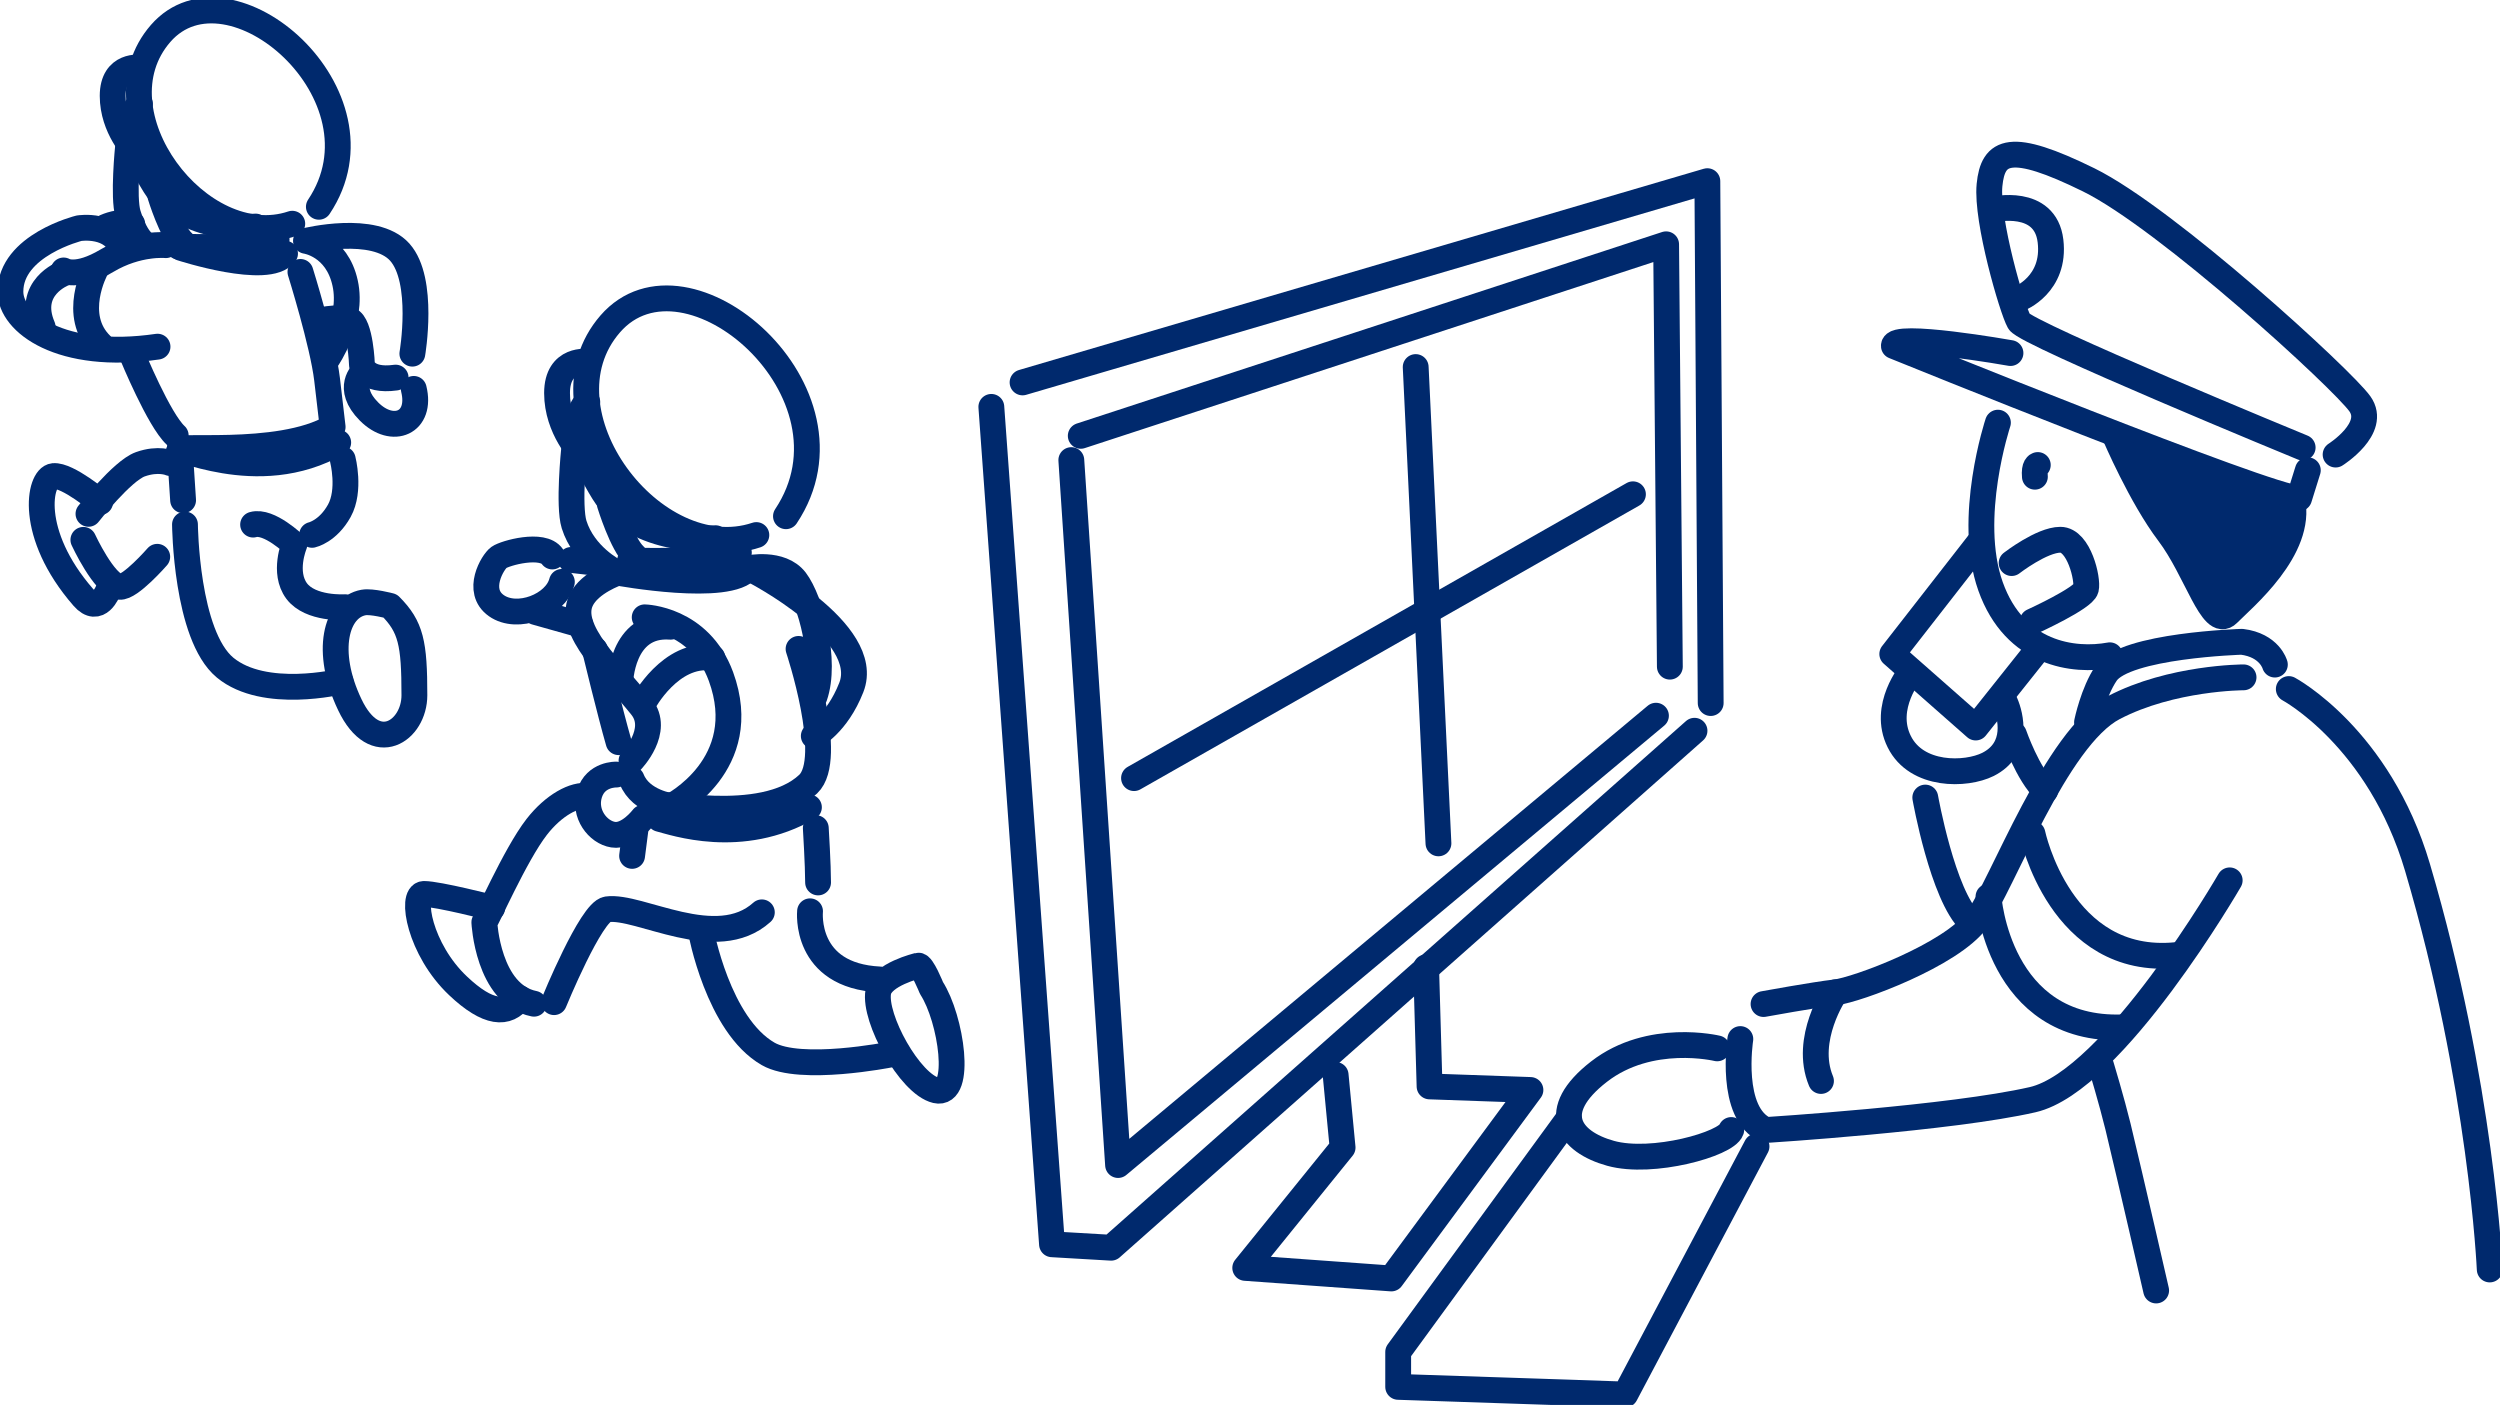 <svg fill="none" height="136" viewBox="0 0 242 136" width="242" xmlns="http://www.w3.org/2000/svg" xmlns:xlink="http://www.w3.org/1999/xlink"><clipPath id="a"><path d="m0 0h242v136h-242z"/></clipPath><g clip-path="url(#a)"><path d="m95.961 39.386 5.873 81.06 5.723.334 56.472-50.043" stroke="#00296d" stroke-linecap="round" stroke-linejoin="round" stroke-width="2.5"/><path d="m98.984 37.018 66.288-19.481.322 50.518" stroke="#00296d" stroke-linecap="round" stroke-linejoin="round" stroke-width="2.5"/><path d="m103.703 44.537 4.526 68.238 52.067-43.495" stroke="#00296d" stroke-linecap="round" stroke-linejoin="round" stroke-width="2.5"/><path d="m104.617 42.189 56.663-18.54.362 40.884" stroke="#00296d" stroke-linecap="round" stroke-linejoin="round" stroke-width="2.5"/><path d="m129.289 104.052.674 7.033-9.424 11.648 14.141 1.022 13.466-18.246-9.765-.344-.332-11.537" stroke="#00296d" stroke-linecap="round" stroke-linejoin="round" stroke-width="2.5"/><path d="m109.773 75.322 48.296-27.475" stroke="#00296d" stroke-linecap="round" stroke-linejoin="round" stroke-width="2.5"/><path d="m137.039 35.531 2.203 46.106" stroke="#00296d" stroke-linecap="round" stroke-linejoin="round" stroke-width="2.5"/><path d="m151.848 108.262-16.504 22.607v3.38l21.985.739 12.703-24.014" stroke="#00296d" stroke-linecap="round" stroke-linejoin="round" stroke-width="2.5"/><path d="m166.225 101.481s-6.507-1.578-11.445 2.257c-4.938 3.835-2.917 6.78 1.127 7.904 4.043 1.123 11.224-.901 11.676-2.257" stroke="#00296d" stroke-linecap="round" stroke-linejoin="round" stroke-width="2.5"/><path d="m168.464 100.581s-1.127 7.225 2.474 8.804c0 0 17.962-1.134 25.817-2.935s19.079-21.231 19.079-21.231" stroke="#00296d" stroke-linecap="round" stroke-linejoin="round" stroke-width="2.5"/><path d="m170.711 97.191s4.938-.901 6.96-1.133c2.021-.223 11.224-3.613 13.688-7.003 2.474-3.39 7.633-17.619 13.245-20.553s12.572-2.935 12.572-2.935" stroke="#00296d" stroke-linecap="round" stroke-linejoin="round" stroke-width="2.5"/><path d="m196.742 80.705s2.696 12.872 13.92 11.749" stroke="#00296d" stroke-linecap="round" stroke-linejoin="round" stroke-width="2.5"/><path d="m192.484 86.797s.895 13.105 13.025 12.65" stroke="#00296d" stroke-linecap="round" stroke-linejoin="round" stroke-width="2.5"/><path d="m193.399 40.914s-3.067 9.239-.714 15.848c2.354 6.608 8.086 7.306 11.546 6.669" stroke="#00296d" stroke-linecap="round" stroke-linejoin="round" stroke-width="2.5"/><path d="m202.023 69.918s.604-2.925 1.851-4.746c1.851-2.712 13.135-3.046 13.135-3.046 2.695.334 3.198 2.206 3.198 2.206" stroke="#00296d" stroke-linecap="round" stroke-linejoin="round" stroke-width="2.5"/><path d="m191.69 52.38-8.518 10.929 8.076 7.114 6.065-7.62" stroke="#00296d" stroke-linecap="round" stroke-linejoin="round" stroke-width="2.5"/><path d="m185.022 65.01s-2.866 3.39-1.176 6.78c1.679 3.39 6.456 3.269 8.589 2.206 3.027-1.528 2.192-4.746 1.679-5.93" stroke="#00296d" stroke-linecap="round" stroke-linejoin="round" stroke-width="2.5"/><path d="m186.367 77.204s1.68 9.482 4.375 12.022" stroke="#00296d" stroke-linecap="round" stroke-linejoin="round" stroke-width="2.5"/><path d="m194.953 71.102s1.348 3.896 3.027 5.424" stroke="#00296d" stroke-linecap="round" stroke-linejoin="round" stroke-width="2.5"/><path d="m177.669 96.057s-3.088 4.514-1.398 8.582" stroke="#00296d" stroke-linecap="round" stroke-linejoin="round" stroke-width="2.5"/><path d="m221.555 66.7s8.74 4.675 12.461 17.274c6.205 21.039 6.99 38.911 6.99 38.911" stroke="#00296d" stroke-linecap="round" stroke-linejoin="round" stroke-width="2.5"/><path d="m203.375 103.121s1.046 3.471 1.649 5.94c1.288 5.353 3.691 15.858 3.691 15.858" stroke="#00296d" stroke-linecap="round" stroke-linejoin="round" stroke-width="2.5"/><path d="m194.614 34.175s-11.445-2.034-11.284-.678c0 0 36.699 14.906 39.223 14.735l.845-2.712" stroke="#00296d" stroke-linecap="round" stroke-linejoin="round" stroke-width="2.5"/><path d="m222.897 43.323s-26.772-11.01-27.446-12.194-3.198-9.826-2.866-13.216c.332-3.39 2.021-4.23 9.594-.506 7.574 3.724 24.58 19.309 26.26 21.687 1.68 2.368-2.353 4.908-2.353 4.908" stroke="#00296d" stroke-linecap="round" stroke-linejoin="round" stroke-width="2.5"/><path d="m192.938 20.28s5.048-1.184 5.551 3.046c.503 4.23-3.027 5.586-3.027 5.586" stroke="#00296d" stroke-linecap="round" stroke-linejoin="round" stroke-width="2.5"/><path d="m204.719 42.139s2.524 5.93 5.22 9.482c2.695 3.562 4.203 9.32 5.722 7.792s7.241-6.264 6.226-11.01" fill="#00296d"/><g stroke="#00296d" stroke-linecap="round" stroke-linejoin="round" stroke-width="2.5"><path d="m204.719 42.139s2.524 5.93 5.22 9.482c2.695 3.562 4.203 9.32 5.722 7.792s7.241-6.264 6.226-11.01"/><path d="m197.259 45.013s-.382.041-.281 1.133"/><path d="m194.727 54.505s2.916-2.257 4.716-2.257c1.801 0 2.696 3.835 2.475 4.746-.222.911-5.16 3.157-5.16 3.157"/><path d="m28.292 21.656c-8.951 2.995-19.391-10.778-12.743-18.418 6.648-7.64 22.508 6.001 15.317 16.779"/><path d="m13.622 6.547s-2.716-.405-2.716 2.732 2.172 5.323 2.172 5.323"/><path d="m13.55 10.059s-2.444 1.639 1.428 7.883c2.856 4.615 9.766 3.987 9.766 3.987"/><path d="m12.395 14.188s-.503 4.918 0 6.548c.845 2.732 1.861 3.036 1.861 3.036"/><path d="m16.053 23.731s-2.716-.273-5.692 1.498c-2.977 1.771-4.204.951-4.204.951"/><path d="m15.249 33.557c-9.353 1.366-14.241-2.317-14.241-5.323 0-4.503 6.648-6.143 6.648-6.143s3.389-.546 4.204 2.186"/><path d="m9.277 26.058s-2.444 4.503.543 7.367"/><path d="m6.16 26.463s-3.661 1.366-2.032 5.181"/><path d="m10.227 21.96s1.488-.678 2.575-.273"/><path d="m15.523 18.954s1.086 3.552 2.172 4.503"/><path d="m17.281 23.873s7.05.273 9.494-.678"/><path d="m17.555 24.004s8.408 2.732 10.037.546"/><path d="m12.805 34.377s2.575 6.274 4.204 7.772"/><path d="m29.082 26.322s2.172 6.963 2.575 10.373c.402 3.41.543 4.635.543 4.635-5.23 3.097-16.333 1.498-14.643 2.317"/><path d="m39.916 34.235s1.217-7.094-1.217-9.826c-2.444-2.732-9.082-1.093-9.082-1.093s2.987.405 3.792 4.088c.815 3.684-1.76 7.367-1.76 7.367"/><path d="m30.562 31.098s2.172-.546 3.259-.132 1.217 4.362 1.217 4.362.272 1.639 3.259 1.224"/><path d="m35.174 36.016s-1.76 1.498.543 3.815c2.303 2.317 5.149 1.093 4.335-2.186"/><path d="m32.739 42.837c-7.935 4.594-16.343-.273-15.317.951l.302 4.635"/><path d="m17.906 50.771s.091 10.707 3.882 13.854c3.802 3.147 11.174 1.346 11.174 1.346"/><path d="m33.401 58.776s-3.349.223-4.687-1.569c-1.338-1.801-.221-4.493-.221-4.493s-2.454-2.378-3.993-1.933"/><path d="m35.196 58.32c-2.675.486-3.802 4.716-1.338 9.887 2.454 5.171 6.256 2.52 6.256-.901 0-5.06-.332-6.628-2.343-8.652 0 0-1.81-.476-2.565-.334z"/><path d="m33.178 44.466s.774 2.985-.332 4.979-2.635 2.328-2.635 2.328"/><path d="m16.468 44.821s-1.126-.506-2.886.121c-1.76.627-5.019 4.797-5.019 4.797"/><path d="m8.07 52.258s2.011 4.352 3.51 4.544c1.006.121 3.641-2.904 3.641-2.904"/><path d="m9.695 48.605s-3.138-2.651-4.516-2.52c-1.378.132-2.504 5.556 2.886 11.739 1.488 1.71 2.384-.627 2.384-.627"/><path d="m73.215 51.793c-9.927 3.329-21.513-11.962-14.141-20.442 7.372-8.48 24.972 6.659 17.007 18.62"/><path d="m56.929 35.025s-3.007-.455-3.007 3.026 2.404 5.9 2.404 5.9"/><path d="m56.85 38.921s-2.705 1.821 1.579 8.743c3.168 5.121 10.832 4.433 10.832 4.433"/><path d="m55.571 43.505s-.563 5.455 0 7.266c.945 3.026 3.862 4.513 3.862 4.513"/><path d="m59.031 48.798s1.207 3.937 2.404 4.999"/><path d="m60.992 54.252s7.825.304 10.53-.759"/><path d="m61.13 73.632s2.816-2.904.966-5.222c-2.866-3.582-7.191-7.458-5.853-10.292.825-1.761 3.56-2.682 3.56-2.682s10.812 1.994 12.622-.425c0 0 3.158-.678 4.576 1.174 1.478 1.943 3.037 7.792 1.851 11.223"/><path d="m62.406 59.757s5.32.111 7.382 5.728c3.118 8.531-4.787 12.549-4.787 12.549"/><path d="m78.304 78.145c-6.557 3.805-13.115 1.457-14.452 1.123"/><path d="m51.69 97.16c-4.476-.901-4.807-7.883-4.807-7.883.121.051 2.977-6.537 5.069-9.229 1.649-2.125 3.691-3.208 4.948-2.985"/><path d="m53.633 97.008s3.58-8.754 5.139-8.986c3.108-.445 10.57 4.261 14.975.293"/><path d="m78.969 80.159s.221 3.603.221 5.262"/><path d="m67.844 90.117s1.649 9.108 6.517 11.901c3.118 1.791 11.767.071 11.767.071"/><path d="m78.412 88.214s-.634 6.244 6.748 6.598"/><path d="m88.867 93.477s-3.56.85-3.852 2.54c-.443 2.54 3.058 8.936 5.602 9.533s1.488-6.912-.453-9.918c0 0-.915-2.287-1.297-2.155z"/><path d="m47.649 87.88s-5.25-1.346-6.598-1.346-.443 5.374 3.289 8.895c2.897 2.743 4.777 2.854 5.974 1.204"/><path d="m61.509 80.341-.322 2.51"/><path d="m65 78.034s-2.967-.374-3.852-2.611"/><path d="m57.586 62.895s1.478 6.112 2.293 8.946"/><path d="m59.656 74.978s-2.001-.071-2.595 1.862.815 3.724 2.293 3.957c1.478.233 2.886-1.639 2.886-1.639"/><path d="m72.922 55.214s11.606 5.94 9.484 11.334c-1.408 3.582-3.631 4.696-3.631 4.696"/><path d="m53.464 53.868c-.925-1.356-4.576-.334-5.17.091-.593.425-2.283 3.228-.251 4.665s5.753 0 6.346-2.297"/><path d="m77.3 62.814s3.54 10.616.935 13.085c-4.465 4.23-15.247 1.376-13.537 2.206"/><path d="m51.836 59.241 4.345 1.224"/><path d="m55.281 54.202 2.897.334"/><path d="m60.031 66.123s.091-5.819 4.878-5.455"/><path d="m62.281 68.035s2.615-4.908 6.678-4.362"/></g></g></svg>